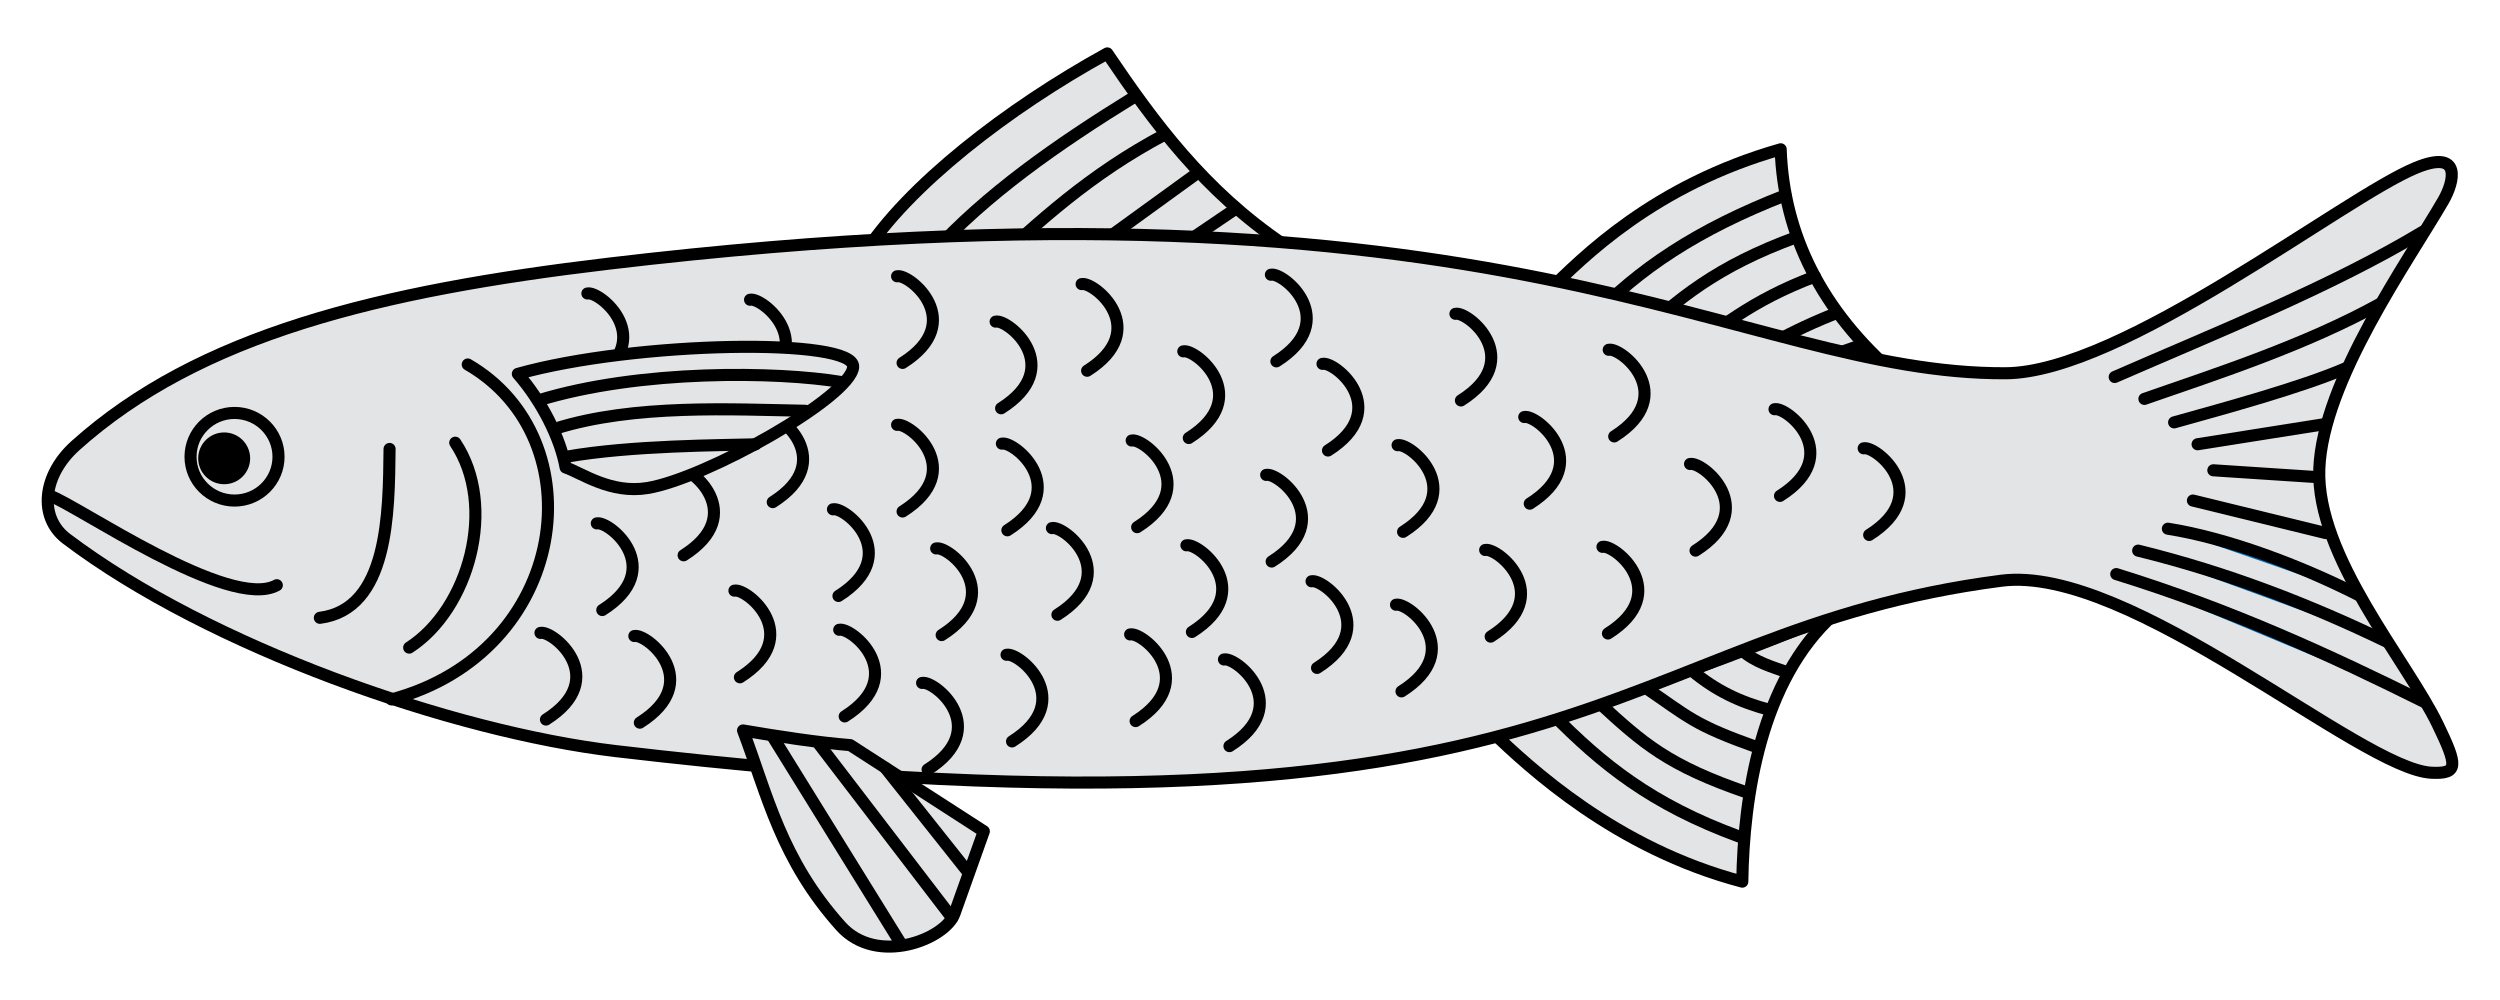 <?xml version="1.0" encoding="UTF-8"?>
<svg width="600" height="240" version="1.1" xmlns="http://www.w3.org/2000/svg" xmlns:xlink="http://www.w3.org/1999/xlink">
	<path d="m371.27 70.209c8.748-8.662 25.737-25.721 56.092-34.378 0.726 20.503 9.783 38.7 27.604 54.106-10.765 3.514-21.277 7.076-25.479 11.826z" fill="#e3e4e5" fill-rule="evenodd" stroke="#000" stroke-linecap="round" stroke-linejoin="round" stroke-width="2.9px"/>
	<g fill="none" stroke="#000" stroke-linecap="round" stroke-linejoin="round" stroke-width="2.9px">
		<path d="m381.78 76.591c11.379-11.957 25.416-21.453 46.718-29.731"/>
		<path d="m391.92 81.846c10.498-10.068 20.233-17.995 39.207-24.92"/>
		<path d="m402.05 86.35c10.788-7.633 17.982-14.12 33.539-19.985"/>
		<path d="m409.93 91.981c9.613-6.134 16.021-10.879 30.082-16.554"/>
		<path d="m420.44 96.485c8.312-5.227 14.289-10.021 26.672-13.74"/>
	</g>
	<path d="m207.23 61.201c10.513-16.578 34.632-35.243 58.52-48.382 11.254 16.646 23.231 32.956 42.428 45.919l-28.416 21.57z" fill="#e3e4e5" fill-rule="evenodd" stroke="#000" stroke-linecap="round" stroke-linejoin="round" stroke-width="2.9px"/>
	<g fill="none" stroke="#000" stroke-linecap="round" stroke-linejoin="round" stroke-width="2.9px">
		<path d="m223.75 60.825c12.672-14.045 29.905-26.139 48.558-37.627"/>
		<path d="m236.89 64.579c12.4-11.314 24.529-22.705 42.773-32.352"/>
		<path d="m250.4 68.333 36.957-26.779"/>
		<path d="m262.41 73.212 33.922-22.947"/>
	</g>
	<path d="m358.13 175.69c8.921 8.485 29.499 27.863 60.022 35.905 0.312-20.514 4.473-48.359 21.978-64.12-27.028 11.3-54.988 21.194-82 28.216z" fill="#e3e4e5" fill-rule="evenodd" stroke="#000" stroke-linecap="round" stroke-linejoin="round" stroke-width="2.9px"/>
	<g fill="none" stroke="#000" stroke-linecap="round" stroke-linejoin="round" stroke-width="2.9px">
		<path d="m372.77 171.56c11.619 11.725 23.348 21.441 44.815 29.287"/>
		<path d="m383.66 168.56c10.7 9.854 16.668 15.158 35.777 21.699"/>
		<path d="m394.54 164.8c10.942 7.414 11.786 9.104 27.459 14.655"/>
		<path d="m406.18 161.05c5.604 4.656 11.387 7.465 18.649 9.352"/>
		<path d="m418.19 156.17c2.895 2.667 7.304 3.958 10.592 5.107"/>
	</g>
	<path d="m18.047 107c29.673-26.664 72.912-37.172 128.05-43.723 216.2-25.684 270.84 26.569 335.22 26.305 28.032-0.117 81.069-42.132 98.493-49.305 11.236-4.625 9.165 3.413 6.59 7.865-8.347 14.428-28.969 43.295-29.765 64.354-0.796 21.056 20.979 45.986 28.42 61.38 4.825 9.984 4.959 11.88-1.482 11.582-17.069-0.787-72.278-50.093-103.26-46.084-94.751 12.261-97.923 68.562-332.54 40.889-39.095-4.611-97.461-24.983-131.81-50.96-6.79-5.135-5.771-15.238 2.092-22.304z" fill="#e3e4e5" fill-rule="evenodd" stroke="#000" stroke-linecap="round" stroke-linejoin="round" stroke-width="2.9px"/>
	<g fill="#0071bc" fill-rule="evenodd" stroke="#000" stroke-linecap="round" stroke-linejoin="round" stroke-width="2.9px">
		<path d="m507.53 90.479c24.776-10.82 51.955-21.647 73.997-34.9"/>
		<path d="m514.66 95.735c17.954-6.235 38.656-12.956 56.61-22.859"/>
		<path d="m521.79 101.37c11.936-3.333 30.652-8.43 41.197-12.998"/>
		<path d="m527.42 106.62 30.536-4.838"/>
		<path d="m507.9 137.78c27.743 8.584 51.647 19.629 73.862 30.667"/>
		<path d="m513.16 132.15c21.388 5.258 41.009 12.871 59.612 21.84"/>
		<path d="m520.29 126.89c14.119 2.223 31.589 8.736 45.709 15.902"/>
		<path d="m526.3 120.13 31.864 7.805"/>
	</g>
	<g fill="none" stroke="#000" stroke-linecap="round" stroke-linejoin="round" stroke-width="2.9px">
		<path d="m12.041 119.01c6.337 2.155 43.055 27.714 54.391 21.442"/>
		<path d="m112.26 87.476c30.876 17.815 24.535 68.918-18.302 80.386"/>
		<path d="m109.26 106.25c10.164 15.196 3.293 39.947-11.057 49.177"/>
		<path d="m93.496 107.75c-0.169 15.403-0.24 38.42-16.734 40.525"/>
	</g>
	<path d="m178.33 175.31c8.646 1.481 18.39 2.952 25.722 3.517l32.068 20.686-7.052 19.768c-2.179 6.109-18.619 12.677-27.323 2.95-14.338-16.022-17.592-31.519-23.414-46.921z" fill="#e3e4e5" fill-rule="evenodd" stroke="#000" stroke-linecap="round" stroke-linejoin="round" stroke-width="2.9px"/>
	<g fill="none" stroke="#000" stroke-linecap="round" stroke-linejoin="round">
		<g stroke-width="2.9px">
			<path d="m185.46 176.82 30.878 49.852"/>
			<path d="m196.35 178.32 32.158 41.993"/>
			<path d="m212.49 184.32 19.682 24.781"/>
		</g>
		<g stroke-width="2.9">
			<path d="m253.78 147.54c15.645-9.876 1.674-21.476-1.318-20.796"/>
			<path d="m242.89 177.94c15.645-9.876 1.674-21.476-1.319-20.795"/>
			<path d="m272.92 126.52c15.645-9.875 1.674-21.476-1.318-20.795"/>
			<path d="m286.06 151.67c15.645-9.875 1.674-21.476-1.318-20.795"/>
			<path d="m305.2 134.77c15.645-9.875 1.674-21.475-1.318-20.795"/>
			<path d="m316.09 160.3c15.645-9.874 1.674-21.475-1.319-20.795"/>
			<path d="m318.72 108.12c15.645-9.875 1.674-21.475-1.318-20.795"/>
			<path d="m336.74 127.64c15.645-9.874 1.674-21.475-1.318-20.795"/>
			<path d="m350.62 96.11c15.645-9.875 1.674-21.476-1.318-20.796"/>
			<path d="m367.14 120.88c15.645-9.875 1.674-21.475-1.318-20.795"/>
			<path d="m387.41 104.74c15.645-9.874 1.674-21.474-1.319-20.794"/>
			<path d="m406.93 132.15c15.645-9.874 1.674-21.474-1.318-20.794"/>
			<path d="m427.2 119.01c15.645-9.875 1.675-21.476-1.318-20.795"/>
			<path d="m448.6 128.39c15.645-9.875 1.674-21.476-1.318-20.795"/>
			<path d="m357.76 152.79c15.645-9.875 1.674-21.475-1.318-20.795"/>
			<path d="m385.91 152.04c15.645-9.875 1.674-21.476-1.318-20.795"/>
			<path d="m201.23 143.03c15.645-9.875 1.674-21.475-1.318-20.795"/>
			<path d="m185.46 120.51c15.645-9.876 1.674-21.476-1.318-20.795"/>
			<path d="m144.55 146.41c15.645-9.875 1.674-21.475-1.318-20.796"/>
			<path d="m164.07 133.27c15.645-9.875 1.674-21.476-1.318-20.796"/>
			<path d="m226 152.42c15.645-9.874 1.674-21.475-1.319-20.795"/>
			<path d="m202.73 171.94c15.645-9.875 1.674-21.476-1.319-20.796"/>
			<path d="m216.62 122.76c15.645-9.875 1.675-21.475-1.318-20.795"/>
			<path d="m241.77 127.27c15.645-9.876 1.674-21.476-1.318-20.796"/>
			<path d="m272.55 173.06c15.645-9.875 1.674-21.475-1.318-20.795"/>
			<path d="m295.07 179.07c15.645-9.875 1.674-21.475-1.319-20.795"/>
			<path d="m222.62 184.7c15.645-9.875 1.674-21.475-1.318-20.795"/>
			<path d="m336.36 165.93c15.645-9.875 1.675-21.475-1.318-20.795"/>
		</g>
		<path d="m555.95 114.5-24.748-1.63" stroke-width="2.9px"/>
		<g stroke-width="2.9">
			<path d="m177.58 162.55c15.645-9.874 1.674-21.475-1.318-20.795"/>
			<path d="m181.33 92.732c15.645-9.875 1.675-21.476-1.318-20.795"/>
			<path d="m216.62 87.101c15.645-9.875 1.674-21.475-1.318-20.795"/>
			<path d="m240.27 97.987c15.645-9.875 1.674-21.476-1.318-20.795"/>
			<path d="m260.91 88.978c15.645-9.875 1.674-21.475-1.319-20.795"/>
			<path d="m285.31 105.12c15.645-9.875 1.674-21.475-1.319-20.795"/>
			<path d="m306.33 86.726c15.645-9.875 1.674-21.476-1.318-20.795"/>
			<path d="m142.29 91.23c15.645-9.875 1.674-21.475-1.319-20.795"/>
		</g>
	</g>
	<path d="m124.28 89.729c5.662 6.488 10.161 15.245 11.468 22.466 3.959 1.369 10.806 6.384 19.654 4.93 13.96-2.295 48.701-21.764 49.357-29.03 0.647-7.162-52.443-6.24-80.479 1.634z" fill="#e3e4e5" stroke="#000" stroke-linecap="round" stroke-linejoin="round" stroke-width="2.9px"/>
	<g fill="none" stroke="#000" stroke-linecap="round" stroke-linejoin="round" stroke-width="2.9px">
		<path d="m129.16 96.11c24.465-7.522 57.544-6.969 72.807-4.417"/>
		<path d="m133.29 102.87c18.814-5.933 42.586-4.6 60.003-4.283"/>
		<path d="m135.91 109.62c15.499-2.743 37.371-2.744 45.424-2.981"/>
	</g>
	<g stroke="#000" stroke-linecap="round" stroke-linejoin="round">
		<path d="m66.845 109.62c0 5.804-4.73 10.514-10.558 10.514-5.828 0-10.558-4.71-10.558-10.514 0-5.803 4.73-10.514 10.558-10.514 5.828 0 10.558 4.711 10.558 10.514z" fill="#e3e4e5" fill-rule="evenodd" stroke-width="2.9px"/>
		<path d="m58.586 110c0 2.63-2.143 4.764-4.784 4.764-2.641 0-4.784-2.134-4.784-4.764s2.143-4.765 4.784-4.765c2.641 0 4.784 2.135 4.784 4.765z" fill-rule="evenodd" stroke-width="2.9px"/>
		<path d="m153.56 173.44c15.645-9.875 1.675-21.475-1.318-20.795" fill="none" stroke-width="2.9"/>
		<path d="m131.03 172.69c15.645-9.875 1.674-21.475-1.318-20.795" fill="none" stroke-width="2.9"/>
	</g>
</svg>
